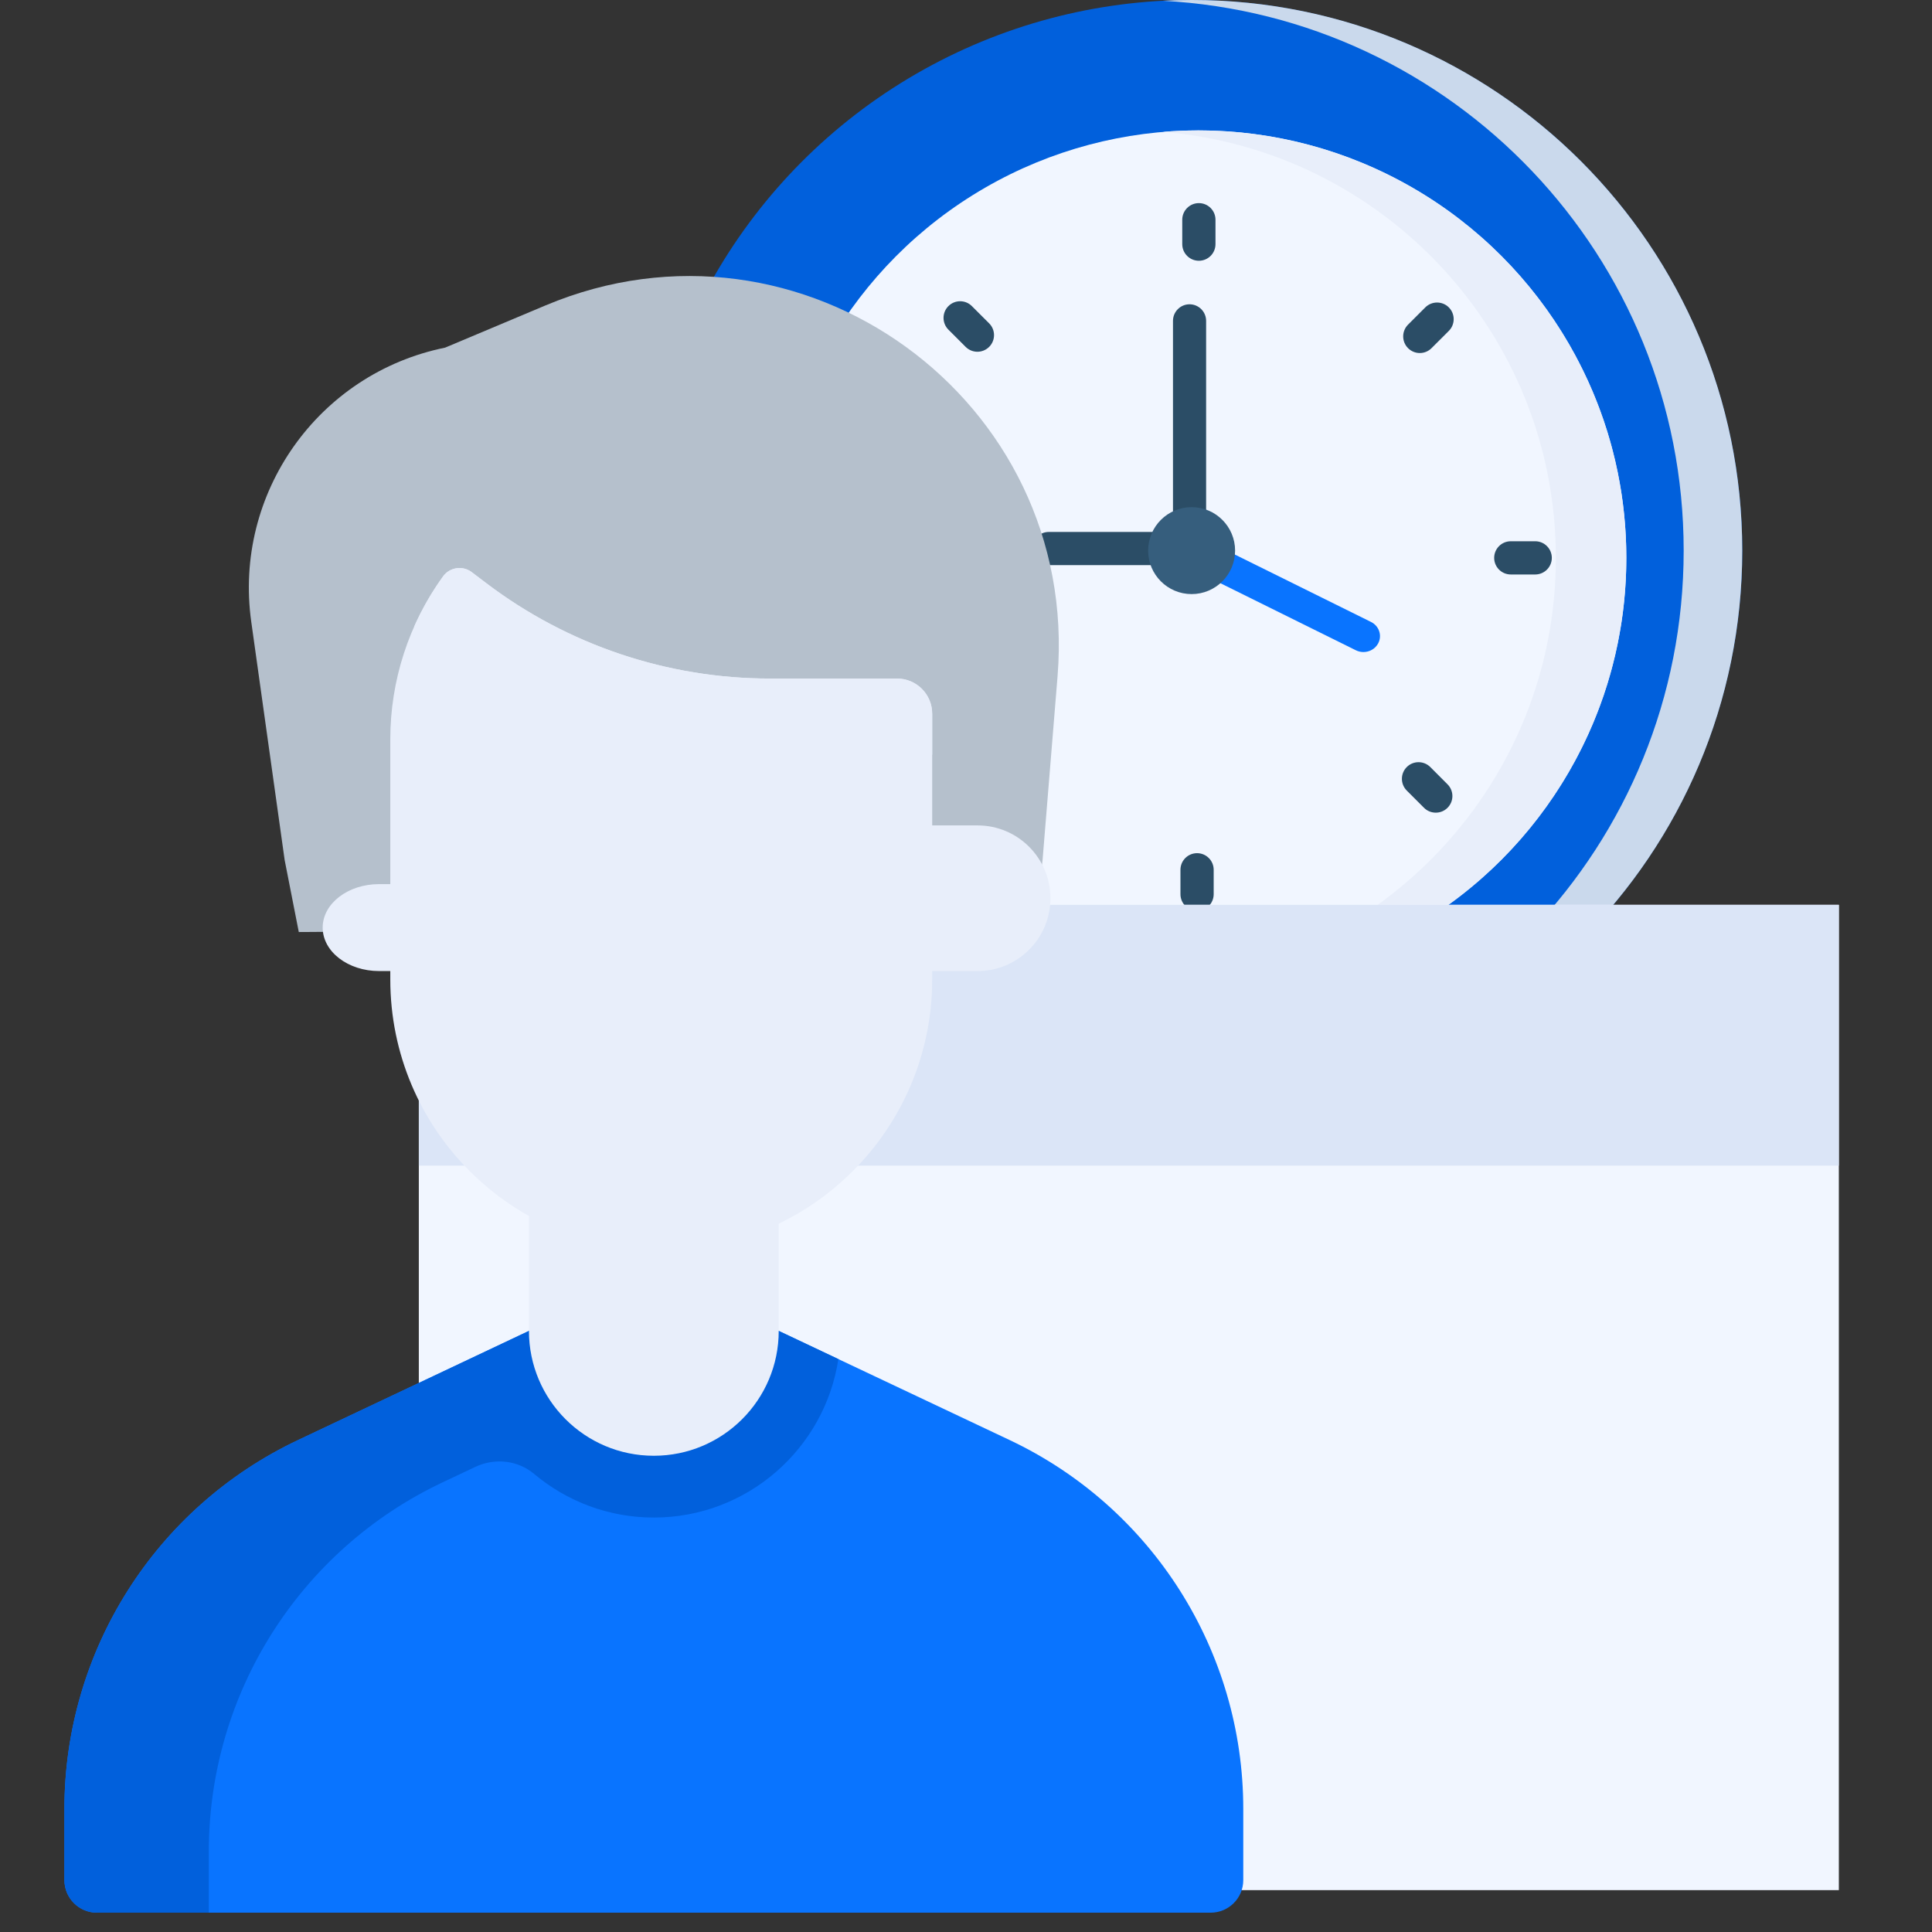 <svg xmlns="http://www.w3.org/2000/svg" width="60" height="60" viewBox="0 0 60 60">
  <rect x="0" y="0" width="60" height="60" fill="#333333" stroke="none"/>
  <g fill="none" fill-rule="evenodd" transform="translate(2)">
    <g fill-rule="nonzero" transform="translate(17.907)">
      <circle cx="17.1" cy="17.1" r="17.1" fill="#0160DC"/>
      <path fill="#CAD9EC" d="M17.109,0 C16.804,0 16.501,0.008 16.2,0.024 C25.216,0.497 32.381,7.961 32.381,17.1 C32.381,26.239 25.216,33.703 16.2,34.176 C16.501,34.192 16.804,34.2 17.109,34.2 C26.548,34.2 34.2,26.544 34.2,17.1 C34.2,7.656 26.548,0 17.109,0 Z"/>
      <circle cx="17.325" cy="17.325" r="13.275" fill="#F1F6FF"/>
      <path fill="#E8EEFA" d="M17.294,4.05 C16.926,4.05 16.561,4.066 16.2,4.095 C23.037,4.65 28.412,10.361 28.412,17.325 C28.412,24.289 23.037,30 16.2,30.555 C16.561,30.584 16.926,30.6 17.294,30.6 C24.643,30.6 30.6,24.657 30.6,17.325 C30.6,9.994 24.643,4.05 17.294,4.05 Z"/>
      <path fill="#2B4D66" d="M11.025 1.798C10.74 1.798 10.509 1.567 10.509 1.282L10.509.524C10.509.239 10.74.008 11.025.008 11.31.008 11.541.239 11.541.524L11.541 1.282C11.541 1.567 11.31 1.798 11.025 1.798L11.025 1.798zM17.886 4.664C17.754 4.664 17.622 4.613 17.521 4.512 17.32 4.311 17.32 3.984 17.521 3.782L18.057 3.246C18.259 3.045 18.586 3.045 18.787 3.246 18.989 3.448 18.989 3.775 18.787 3.977L18.251 4.512C18.151 4.613 18.018 4.664 17.886 4.664zM21.47 11.541L20.712 11.541C20.427 11.541 20.196 11.31 20.196 11.025 20.196 10.74 20.427 10.509 20.712 10.509L21.47 10.509C21.755 10.509 21.986 10.74 21.986 11.025 21.986 11.31 21.755 11.541 21.47 11.541zM18.382 18.938C18.25 18.938 18.118 18.888 18.017 18.787L17.482 18.252C17.28 18.05 17.28 17.723 17.482 17.521 17.683 17.32 18.01 17.32 18.212 17.521L18.747 18.057C18.949 18.259 18.949 18.586 18.747 18.787 18.647 18.888 18.514 18.938 18.382 18.938L18.382 18.938zM10.969 21.986C10.684 21.986 10.453 21.755 10.453 21.47L10.453 20.712C10.453 20.427 10.684 20.196 10.969 20.196 11.254 20.196 11.485 20.427 11.485 20.712L11.485 21.47C11.485 21.755 11.254 21.986 10.969 21.986L10.969 21.986zM3.572 18.899C3.439 18.899 3.307 18.848 3.207 18.747 3.005 18.546 3.005 18.219 3.207 18.017L3.742 17.482C3.944 17.28 4.271 17.28 4.472 17.482 4.674 17.683 4.674 18.01 4.472 18.212L3.937 18.747C3.836 18.848 3.704 18.899 3.572 18.899L3.572 18.899zM1.282 11.485L.524 11.485C.239 11.485.008 11.254.008 10.969.008 10.684.239 10.453.524 10.453L1.282 10.453C1.567 10.453 1.798 10.684 1.798 10.969 1.798 11.254 1.567 11.485 1.282 11.485zM4.147 4.624C4.015 4.624 3.883 4.573 3.782 4.473L3.246 3.937C3.045 3.735 3.045 3.408 3.246 3.207 3.448 3.005 3.775 3.005 3.976 3.207L4.512 3.742C4.714 3.944 4.714 4.271 4.512 4.473 4.411 4.573 4.279 4.624 4.147 4.624z" transform="translate(6.3 6.3)"/>
      <path fill="#2B4D66" d="M17.035,17.55 L12.665,17.55 C12.38,17.55 12.15,17.319 12.15,17.035 C12.15,16.75 12.38,16.52 12.665,16.52 L16.521,16.52 L16.521,9.965 C16.521,9.681 16.751,9.45 17.035,9.45 C17.32,9.45 17.55,9.681 17.55,9.965 L17.55,17.035 C17.55,17.319 17.32,17.55 17.035,17.55 Z"/>
      <path fill="#0974FF" d="M22.201,20.195 L16.929,17.585 C16.677,17.46 16.577,17.162 16.707,16.919 C16.837,16.676 17.147,16.58 17.399,16.705 L22.671,19.315 C22.923,19.44 23.023,19.738 22.893,19.981 C22.802,20.152 22.622,20.25 22.436,20.25 C22.356,20.25 22.276,20.232 22.201,20.195 Z"/>
      <circle cx="17.1" cy="17.1" r="1.35" fill="#365E7D"/>
    </g>
    <rect width="44.1" height="30.6" x="11.007" y="28.1" fill="#F1F6FF"/>
    <rect width="44.1" height="8.1" x="11.007" y="28.1" fill="#DBE5F7"/>
    <g fill-rule="nonzero" transform="translate(0 8.572)">
      <path fill="#B5C0CC" d="M30.378,18.136 L30.843,12.436 C31.543,3.846 22.886,-2.427 14.941,0.913 L11.824,2.224 C7.882,3.025 5.244,6.755 5.803,10.738 L6.84,18.136 L7.279,20.373 L30.135,20.196 L30.378,18.136 Z"/>
      <path fill="#0974FF" d="M22.184,32.76 L29.353,36.149 C33.785,38.243 36.611,42.705 36.611,47.606 L36.611,49.817 C36.611,50.375 36.158,50.828 35.599,50.828 L1.012,50.828 C0.453,50.828 2.84572366e-12,50.375 2.84572366e-12,49.817 L2.84572366e-12,47.606 C2.84572366e-12,42.705 2.826,38.243 7.258,36.149 L14.427,32.76 L16.606,31.909 L19.263,31.909 L22.184,32.76 Z"/>
      <path fill="#0160DC" d="M22.184,32.76 L21.739,32.631 L21.819,32.855 L17.518,34.377 L17.518,31.909 L16.606,31.909 L14.427,32.76 L7.258,36.149 C2.827,38.243 0,42.705 0,47.606 L0,49.817 C0,50.375 0.453,50.828 1.012,50.828 L4.485,50.828 L4.485,48.923 C4.485,44.022 7.311,39.56 11.743,37.465 L12.765,36.982 C13.364,36.699 14.079,36.775 14.587,37.201 C15.594,38.047 16.891,38.557 18.306,38.557 C21.205,38.557 23.613,36.419 24.036,33.636 L22.184,32.76 Z"/>
      <path fill="#E8EEFA" d="M14.854 15.769C14.854 17.911 13.117 19.647 10.975 19.647 8.833 19.647 7.097 17.911 7.097 15.769L7.097 7.673 14.854 7.673 14.854 15.769zM21.03 4.594C22.279 4.594 23.292 3.582 23.292 2.333 23.292 1.084 22.279.071 21.03.071L16.285.071 16.285 4.594 21.03 4.594zM2.443 4.594C1.475 4.594.691 3.99.691 3.244.691 2.499 1.475 1.894 2.443 1.894L6.091 1.894 6.091 4.594 2.443 4.594z" transform="translate(7.33 16.991)"/>
      <path fill="#E8EEFA" d="M11.759,9.329 C10.694,10.799 10.121,12.568 10.121,14.384 L10.121,21.846 C10.121,26.493 13.888,30.261 18.536,30.261 C23.183,30.261 26.95,26.493 26.95,21.846 L26.95,13.594 C26.95,12.99 26.461,12.501 25.858,12.501 L21.91,12.501 C18.73,12.501 15.637,11.461 13.103,9.54 L12.651,9.197 C12.369,8.983 11.966,9.043 11.759,9.329 L11.759,9.329 Z"/>
      <path fill="#E8EEFA" d="M11.12,11.011 L11.69,11.411 C14.883,13.654 18.78,14.869 22.787,14.869 L26.95,14.869 L26.95,13.594 C26.95,12.99 26.461,12.501 25.858,12.501 L21.91,12.501 C18.73,12.501 15.637,11.461 13.103,9.54 L12.651,9.197 C12.369,8.983 11.966,9.043 11.759,9.329 C11.404,9.82 11.105,10.344 10.862,10.891 C10.953,10.916 11.041,10.955 11.12,11.011 L11.12,11.011 Z"/>
      <path fill="#0974FF" d="M8.173 50.828L8.173 46.746C8.173 46.216 7.744 45.787 7.214 45.787 6.684 45.787 6.254 46.216 6.254 46.746L6.254 50.828 8.173 50.828zM30.357 50.828L30.357 46.746C30.357 46.216 29.927 45.787 29.397 45.787 28.867 45.787 28.438 46.216 28.438 46.746L28.438 50.828 30.357 50.828z"/>
    </g>
  </g>
</svg>
